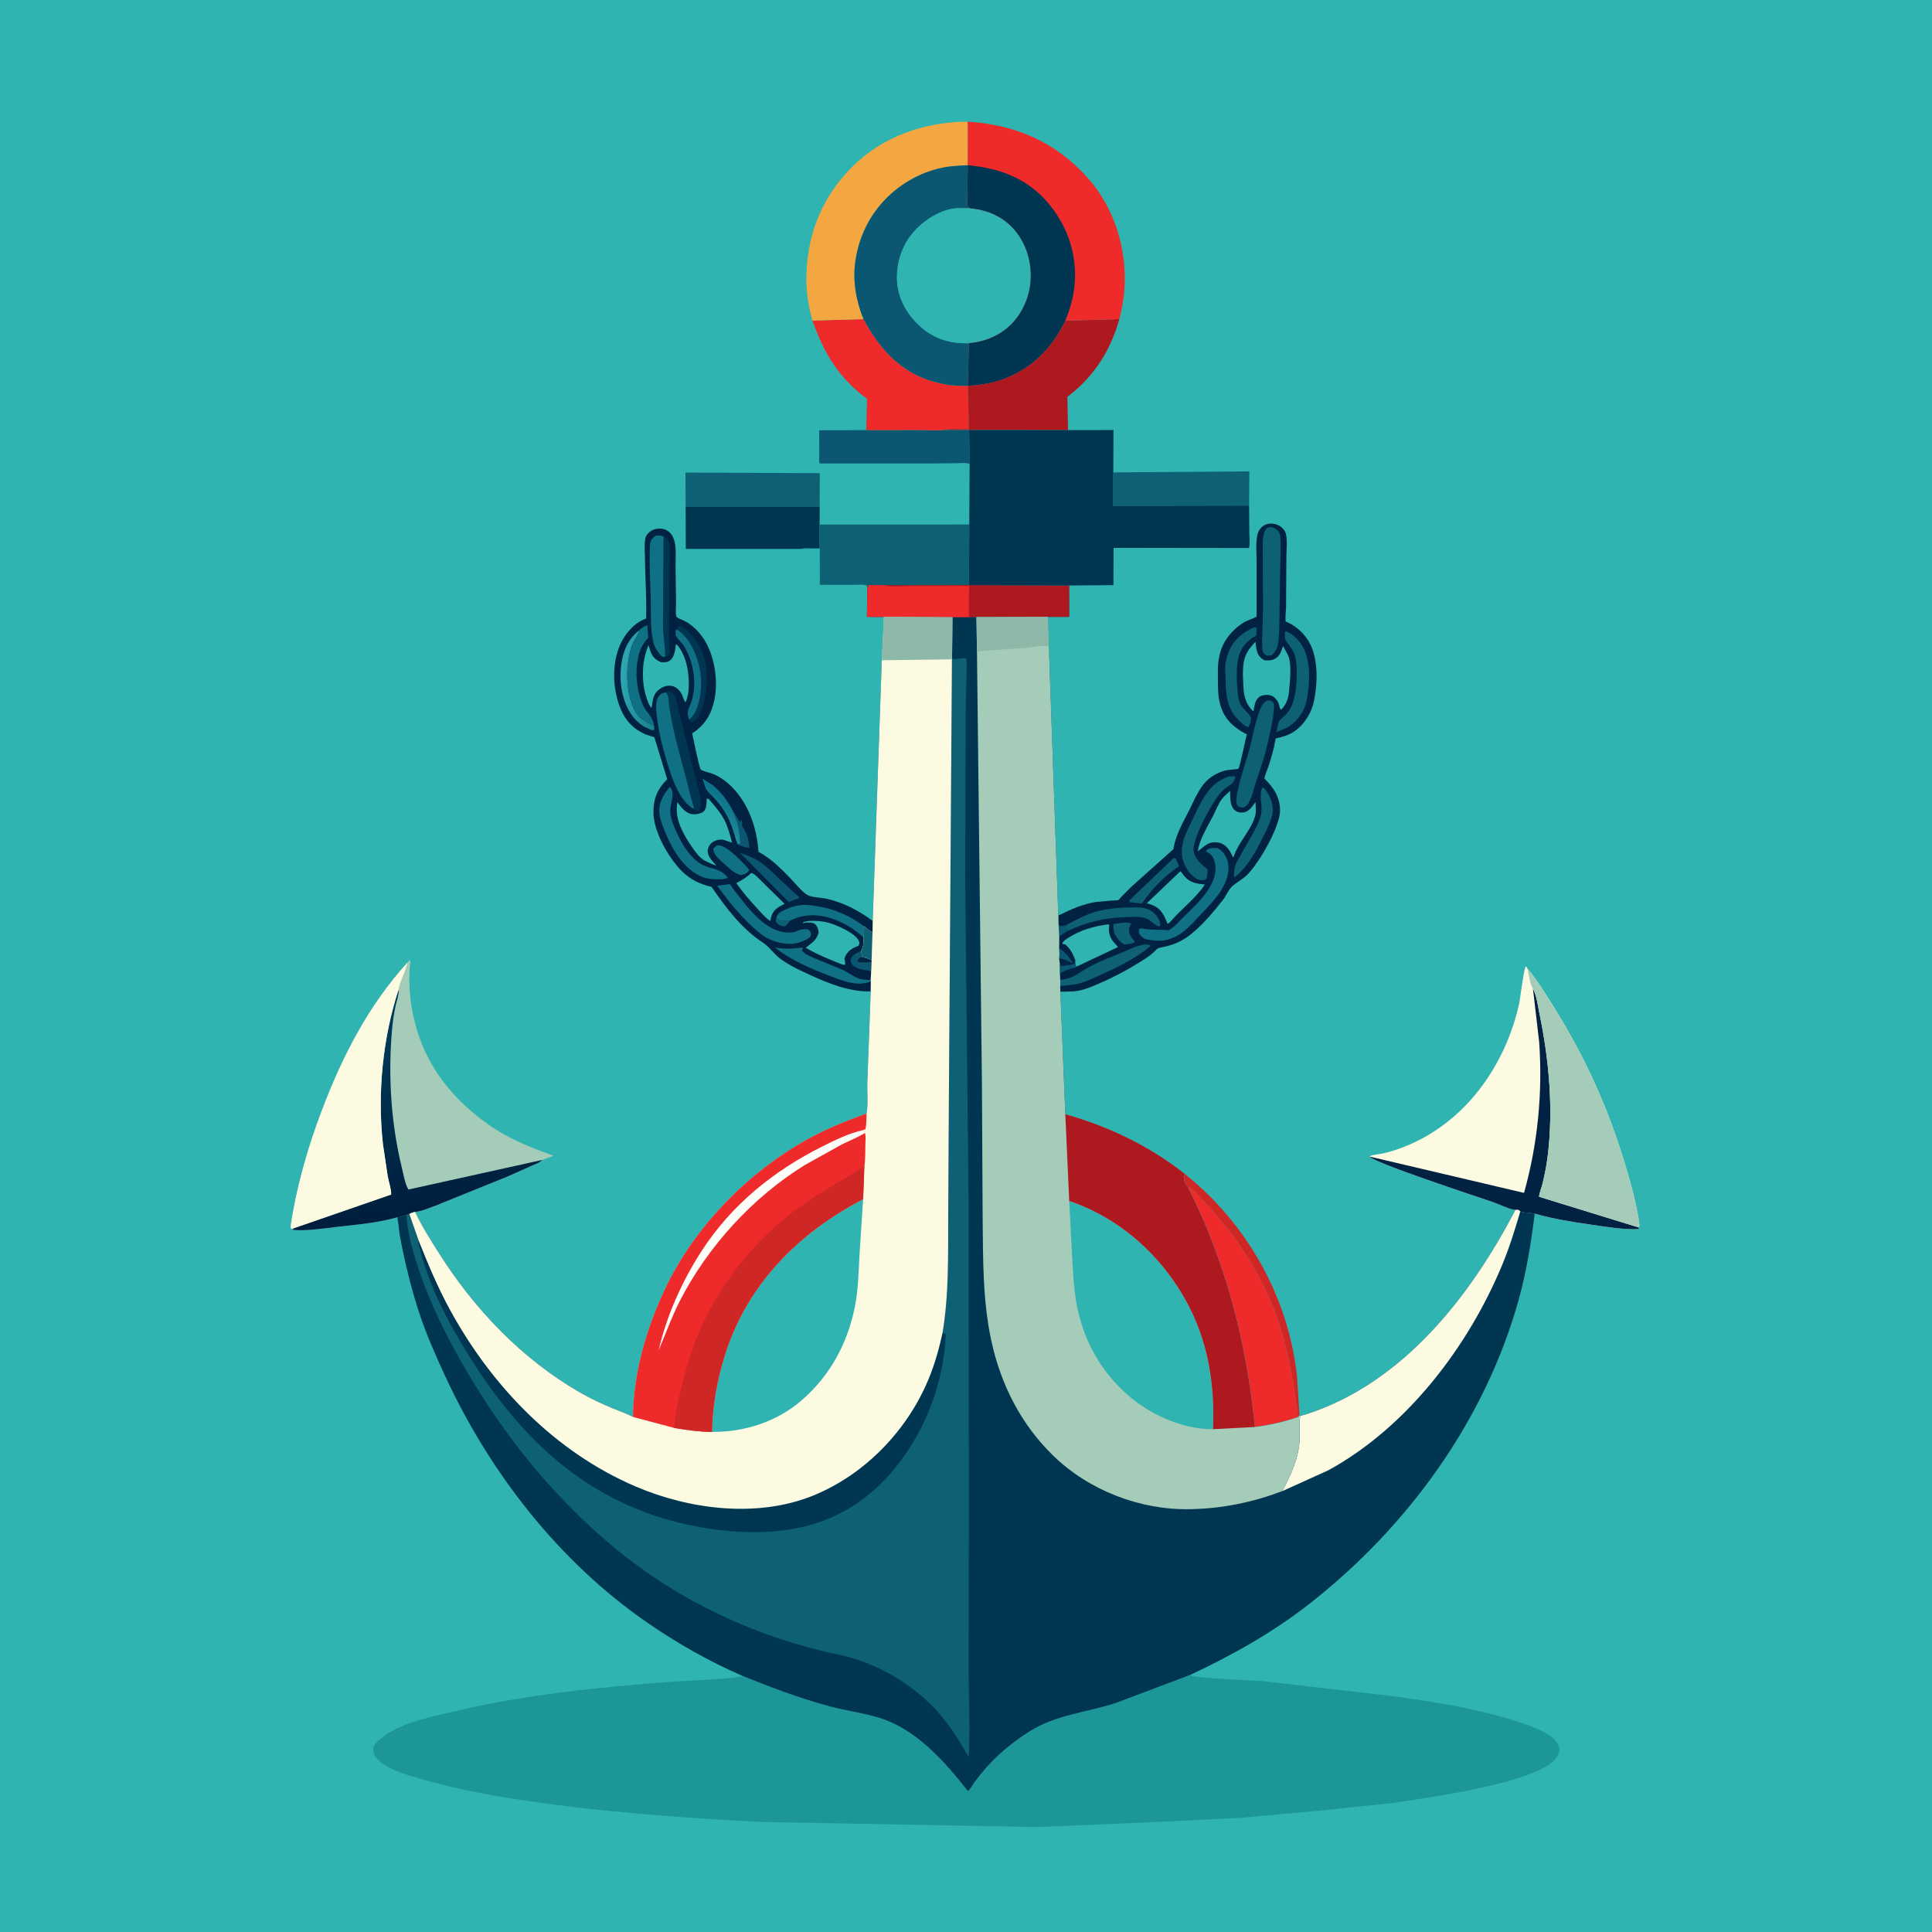 <svg version="1.1" xmlns="http://www.w3.org/2000/svg" style="display: block;" viewBox="0 0 2048 2048" width="1024" height="1024">
<defs>
	<linearGradient id="Gradient1" gradientUnits="userSpaceOnUse" x1="440.081" y1="1287.75" x2="413.556" y2="1089.93">
		<stop class="stop0" offset="0" stop-opacity="1" stop-color="rgb(0,30,61)"/>
		<stop class="stop1" offset="1" stop-opacity="1" stop-color="rgb(0,57,88)"/>
	</linearGradient>
	<linearGradient id="Gradient2" gradientUnits="userSpaceOnUse" x1="775.46" y1="852.375" x2="758.738" y2="874.07">
		<stop class="stop0" offset="0" stop-opacity="1" stop-color="rgb(13,117,139)"/>
		<stop class="stop1" offset="1" stop-opacity="1" stop-color="rgb(32,139,153)"/>
	</linearGradient>
	<linearGradient id="Gradient3" gradientUnits="userSpaceOnUse" x1="697.305" y1="727.978" x2="657.104" y2="722.221">
		<stop class="stop0" offset="0" stop-opacity="1" stop-color="rgb(26,131,143)"/>
		<stop class="stop1" offset="1" stop-opacity="1" stop-color="rgb(46,166,176)"/>
	</linearGradient>
</defs>
<path transform="translate(0,0)" fill="rgb(47,180,178)" d="M -0 -0 L 2048 0 L 2048 2048 L -0 2048 L -0 -0 z"/>
<path transform="translate(0,0)" fill="rgb(207,39,38)" d="M 1255.88 1244.36 C 1321.82 1297.08 1365.79 1374.77 1374.89 1459 L 1377.52 1500.4 L 1375.79 1502.18 C 1375.61 1499.23 1375.58 1496.18 1374.93 1493.29 C 1373.02 1484.8 1372.46 1476.2 1371.04 1467.65 C 1367.61 1447.02 1363.03 1425.95 1356.73 1406 C 1341.41 1357.54 1312.82 1312.33 1278.13 1275.61 C 1272.62 1269.77 1265.69 1261.01 1258.73 1257.36 L 1257.93 1256.8 C 1254.67 1252.76 1254.76 1249.05 1255.88 1244.36 z"/>
<path transform="translate(0,0)" fill="rgb(14,97,117)" d="M 726.794 537.052 L 726.617 500.932 L 868.992 501.572 L 868.936 537.039 L 726.794 537.052 z"/>
<path transform="translate(0,0)" fill="rgb(14,97,117)" d="M 1180.15 500.758 L 1324.33 499.674 L 1324.11 535.918 L 1180.02 536.172 L 1180.15 500.758 z"/>
<path transform="translate(0,0)" fill="rgb(11,87,114)" d="M 918.276 455.935 L 975.672 455.853 C 983.214 455.837 992.117 456.735 999.479 455.781 L 1027.3 455.844 L 1027.82 491.868 C 1024.42 490.217 1018.8 490.98 1014.98 491.01 L 983.522 491.324 L 869.075 491.32 C 867.889 489.632 868.47 485.222 868.462 482.97 L 868.362 456.122 L 918.276 455.935 z"/>
<path transform="translate(0,0)" fill="rgb(0,54,82)" d="M 726.794 537.052 L 868.936 537.039 L 868.805 556.061 L 868.849 580.79 C 862.714 580.989 855.412 580.491 849.475 581.823 L 726.958 581.857 L 726.794 537.052 z"/>
<path transform="translate(0,0)" fill="rgb(238,42,42)" d="M 1258.73 1257.36 C 1265.69 1261.01 1272.62 1269.77 1278.13 1275.61 C 1312.82 1312.33 1341.41 1357.54 1356.73 1406 C 1363.03 1425.95 1367.61 1447.02 1371.04 1467.65 C 1372.46 1476.2 1373.02 1484.8 1374.93 1493.29 C 1375.58 1496.18 1375.61 1499.23 1375.79 1502.18 C 1361.14 1507.21 1345.57 1510.61 1330.22 1512.65 C 1321.43 1423.34 1299.53 1337.61 1258.73 1257.36 z"/>
<path transform="translate(0,0)" fill="rgb(238,42,42)" d="M 861.243 339.852 L 915.374 338.285 C 931.907 368.905 953.604 393.933 988.184 404.143 L 997.953 406.606 C 1007.2 408.825 1016.52 409.081 1025.98 408.976 L 1027.04 455.07 C 1018.47 455.157 1007.76 454 999.479 455.781 C 992.117 456.735 983.214 455.837 975.672 455.853 L 918.276 455.935 L 919.066 422.779 C 888.945 400.452 873.596 374.581 861.243 339.852 z"/>
<path transform="translate(0,0)" fill="rgb(174,24,31)" d="M 1129.23 339.933 L 1186.48 338.236 C 1177.46 371.48 1159.21 399.857 1131.48 420.593 L 1132.15 455.909 L 1027.3 455.844 L 999.479 455.781 C 1007.76 454 1018.47 455.157 1027.04 455.07 L 1025.98 408.976 C 1038.11 408.136 1049.88 406.629 1061.41 402.592 C 1092.91 391.564 1114.91 369.724 1129.23 339.933 z"/>
<path transform="translate(0,0)" fill="rgb(244,166,65)" d="M 861.243 339.852 C 857.416 326.205 854.95 312.372 854.782 298.166 C 854.244 252.393 869.989 210.541 902.391 177.797 C 935.268 144.572 979.856 129.202 1025.86 128.954 L 1025.85 175.124 C 1016.95 175.636 1007.89 175.947 999.141 177.738 C 974.272 182.831 951.392 196.418 934.648 215.453 C 919.073 233.16 909.813 254.552 906.592 277.793 C 903.791 298.006 907.641 319.556 915.374 338.285 L 861.243 339.852 z"/>
<path transform="translate(0,0)" fill="rgb(11,87,114)" d="M 1025.85 175.124 L 1025.38 218.5 C 1026.51 219.537 1027.27 220.041 1028.66 220.829 C 1022.12 220.792 1014.81 220.255 1008.37 221.5 C 995.138 224.061 981.647 232.571 972.172 241.962 C 958.006 256.005 950.715 274.848 950.815 294.653 C 950.91 313.388 959.557 330.541 972.795 343.507 C 987.587 357.994 1004.86 364.114 1025.51 363.88 L 1027.02 363.849 L 1025.98 408.976 C 1016.52 409.081 1007.2 408.825 997.953 406.606 L 988.184 404.143 C 953.604 393.933 931.907 368.905 915.374 338.285 C 907.641 319.556 903.791 298.006 906.592 277.793 C 909.813 254.552 919.073 233.16 934.648 215.453 C 951.392 196.418 974.272 182.831 999.141 177.738 C 1007.89 175.947 1016.95 175.636 1025.85 175.124 z"/>
<path transform="translate(0,0)" fill="rgb(47,180,178)" d="M 1027.02 363.849 L 1025.51 363.88 C 1004.86 364.114 987.587 357.994 972.795 343.507 C 959.557 330.541 950.91 313.388 950.815 294.653 C 950.715 274.848 958.006 256.005 972.172 241.962 C 981.647 232.571 995.138 224.061 1008.37 221.5 C 1014.81 220.255 1022.12 220.792 1028.66 220.829 C 1047.36 222.472 1064.5 230.215 1076.48 244.959 C 1089.18 260.602 1094.47 281.396 1092.13 301.295 C 1089.96 319.797 1080.38 338.054 1065.44 349.5 C 1054.29 358.048 1040.92 362.622 1027.02 363.849 z"/>
<path transform="translate(0,0)" fill="rgb(14,97,117)" d="M 868.805 556.061 L 1027.47 555.981 L 1027.1 620.206 L 1133.33 620.642 L 1133.39 653.963 L 1110.79 653.95 L 1035.09 654.187 L 1027.03 654.37 L 1009.59 654.343 L 936.893 653.971 L 918.968 653.862 L 919.429 629.036 L 919.087 621 C 916.055 619.065 909.031 619.977 905.287 619.973 L 869.072 619.93 L 869.039 581.56 L 849.475 581.823 C 855.412 580.491 862.714 580.989 868.849 580.79 L 868.805 556.061 z"/>
<path transform="translate(0,0)" fill="rgb(174,24,31)" d="M 1027.1 620.206 L 1133.33 620.642 L 1133.39 653.963 L 1110.79 653.95 L 1035.09 654.187 L 1027.03 654.37 L 1009.59 654.343 L 936.893 653.971 L 918.968 653.862 L 919.429 629.036 C 919.539 626.136 918.96 622.256 921 620.21 L 938.23 620.297 L 1027.1 620.206 z"/>
<path transform="translate(0,0)" fill="rgb(238,42,42)" d="M 919.429 629.036 C 919.539 626.136 918.96 622.256 921 620.21 L 938.23 620.297 C 943.497 622.714 956.075 621.197 962.349 621.195 L 1027.24 621.035 L 1027.03 654.37 L 1009.59 654.343 L 936.893 653.971 L 918.968 653.862 L 919.429 629.036 z"/>
<path transform="translate(0,0)" fill="rgb(238,42,42)" d="M 1025.86 128.954 C 1076.99 132.272 1119.66 150.682 1153.86 189.559 C 1181.48 220.955 1194.82 264.697 1191.97 306.152 C 1191.22 316.998 1189.42 327.768 1186.48 338.236 L 1129.23 339.933 C 1114.91 369.724 1092.91 391.564 1061.41 402.592 C 1049.88 406.629 1038.11 408.136 1025.98 408.976 L 1027.02 363.849 C 1040.92 362.622 1054.29 358.048 1065.44 349.5 C 1080.38 338.054 1089.96 319.797 1092.13 301.295 C 1094.47 281.396 1089.18 260.602 1076.48 244.959 C 1064.5 230.215 1047.36 222.472 1028.66 220.829 C 1027.27 220.041 1026.51 219.537 1025.38 218.5 L 1025.85 175.124 L 1025.86 128.954 z"/>
<path transform="translate(0,0)" fill="rgb(0,54,82)" d="M 1025.85 175.124 C 1059.97 178.29 1089.29 189.03 1111.82 216.093 C 1131.93 240.241 1141.95 270.365 1139.15 301.762 C 1138 314.619 1134.29 328.079 1129.23 339.933 C 1114.91 369.724 1092.91 391.564 1061.41 402.592 C 1049.88 406.629 1038.11 408.136 1025.98 408.976 L 1027.02 363.849 C 1040.92 362.622 1054.29 358.048 1065.44 349.5 C 1080.38 338.054 1089.96 319.797 1092.13 301.295 C 1094.47 281.396 1089.18 260.602 1076.48 244.959 C 1064.5 230.215 1047.36 222.472 1028.66 220.829 C 1027.27 220.041 1026.51 219.537 1025.38 218.5 L 1025.85 175.124 z"/>
<path transform="translate(0,0)" fill="rgb(0,54,82)" d="M 1132.15 455.909 L 1180.34 455.876 L 1180.15 500.758 L 1180.02 536.172 L 1324.11 535.918 L 1324.35 565.832 C 1324.4 570.37 1325.25 576.699 1323.93 580.931 L 1180.45 580.751 L 1180.3 620.281 L 1133.33 620.642 L 1027.1 620.206 L 1027.47 555.981 L 1027.82 491.868 L 1027.3 455.844 L 1132.15 455.909 z"/>
<path transform="translate(0,0)" fill="rgb(253,250,226)" d="M 1451.85 1226.01 C 1452.11 1225.38 1451.92 1225.65 1453.02 1225.23 C 1457.12 1223.67 1462.05 1223.6 1466.36 1222.62 C 1474.19 1220.85 1481.95 1218.27 1489.41 1215.3 C 1553.28 1189.86 1596.06 1129.31 1610.43 1063.5 C 1611.71 1057.64 1615.29 1026.41 1617.5 1024.25 L 1619.45 1027.14 C 1629.81 1039.42 1638.65 1054.02 1647.15 1067.62 C 1680.02 1120.18 1704.24 1173.56 1722.21 1232.87 C 1728.64 1254.11 1735.08 1276.91 1737.95 1298.95 L 1737.01 1301.12 L 1737.44 1302.87 C 1720.63 1303.59 1703.1 1300.58 1686.5 1298.15 C 1666.52 1295.23 1646.29 1292.18 1626.89 1286.46 C 1625.28 1286.4 1623.77 1286.19 1622.19 1285.87 C 1620.88 1285.61 1619.8 1285.33 1618.45 1285.34 C 1615.65 1285.36 1614.19 1285.17 1611.61 1284.04 C 1609.39 1282.18 1609.34 1282.43 1606.4 1282.53 L 1604.89 1282.38 C 1597.62 1281.07 1589.26 1276.59 1582.09 1274.12 C 1567.85 1269.21 1456.07 1232.55 1451.85 1226.01 z"/>
<path transform="translate(0,0)" fill="rgb(1,34,66)" d="M 1624.97 1047.85 C 1629.02 1055.71 1630.23 1066.39 1632.01 1075.05 C 1642.13 1124.19 1646.76 1175.52 1640.63 1225.5 C 1639.42 1235.35 1637.46 1245.23 1635.13 1254.87 C 1634.04 1259.33 1631.83 1264.11 1631.47 1268.61 L 1737.01 1301.12 L 1737.44 1302.87 C 1720.63 1303.59 1703.1 1300.58 1686.5 1298.15 C 1666.52 1295.23 1646.29 1292.18 1626.89 1286.46 C 1625.28 1286.4 1623.77 1286.19 1622.19 1285.87 C 1620.88 1285.61 1619.8 1285.33 1618.45 1285.34 C 1615.65 1285.36 1614.19 1285.17 1611.61 1284.04 C 1609.39 1282.18 1609.34 1282.43 1606.4 1282.53 L 1604.89 1282.38 C 1597.62 1281.07 1589.26 1276.59 1582.09 1274.12 C 1567.85 1269.21 1456.07 1232.55 1451.85 1226.01 L 1615.53 1264.51 C 1630.06 1212.91 1635.43 1157.82 1631.56 1104.34 L 1624.97 1047.85 z"/>
<path transform="translate(0,0)" fill="rgb(165,204,185)" d="M 1619.45 1027.14 C 1629.81 1039.42 1638.65 1054.02 1647.15 1067.62 C 1680.02 1120.18 1704.24 1173.56 1722.21 1232.87 C 1728.64 1254.11 1735.08 1276.91 1737.95 1298.95 L 1737.01 1301.12 L 1631.47 1268.61 C 1631.83 1264.11 1634.04 1259.33 1635.13 1254.87 C 1637.46 1245.23 1639.42 1235.35 1640.63 1225.5 C 1646.76 1175.52 1642.13 1124.19 1632.01 1075.05 C 1630.23 1066.39 1629.02 1055.71 1624.97 1047.85 C 1622.01 1044.65 1620.18 1031.66 1619.45 1027.14 z"/>
<path transform="translate(0,0)" fill="rgb(165,204,185)" d="M 431.824 1020.5 L 434.297 1017.5 C 435.348 1019.54 435.125 1018.41 434.847 1020.68 C 432.951 1036.18 433.968 1054.67 436.739 1070 C 446.181 1122.2 473.951 1160.72 516.937 1191.48 C 538.947 1207.24 561.713 1216.03 586.798 1225.21 L 574.705 1229.59 C 572.235 1232.65 567.35 1234.04 563.801 1235.7 L 537.91 1247.22 L 461.83 1278 C 455.44 1280.24 447.795 1283.81 441.143 1284.51 L 440.005 1284.55 C 437.916 1285.21 435.825 1285.75 433.892 1286.79 L 430.863 1288.06 L 424.051 1289.93 C 422.171 1290.45 422.969 1290.32 421.111 1290.38 C 400.66 1296.28 378.951 1298.06 357.857 1300.48 C 342.715 1302.23 325.76 1304.93 310.56 1303.81 L 310.789 1302.58 L 310.841 1302.16 L 308.727 1302.5 L 307.955 1301 C 313.902 1259.61 326.052 1217.05 340.829 1178 C 362.597 1120.48 390.206 1066.36 431.824 1020.5 z"/>
<path transform="translate(0,0)" fill="url(#Gradient1)" d="M 422.565 1048.77 L 422.606 1049.63 C 422.786 1055.42 420.465 1061.18 419.251 1066.83 C 417.481 1075.06 416.289 1083.28 415.562 1091.68 C 411.329 1140.58 414.426 1190.54 426.065 1238.25 C 427.771 1245.24 429.291 1254.85 432.938 1260.96 L 574.705 1229.59 C 572.235 1232.65 567.35 1234.04 563.801 1235.7 L 537.91 1247.22 L 461.83 1278 C 455.44 1280.24 447.795 1283.81 441.143 1284.51 L 440.005 1284.55 C 437.916 1285.21 435.825 1285.75 433.892 1286.79 L 430.863 1288.06 L 424.051 1289.93 C 422.171 1290.45 422.969 1290.32 421.111 1290.38 C 400.66 1296.28 378.951 1298.06 357.857 1300.48 C 342.715 1302.23 325.76 1304.93 310.56 1303.81 L 310.789 1302.58 L 310.841 1302.16 L 414.653 1266.26 C 414.812 1260.33 412.09 1252.74 410.968 1246.7 L 405.977 1213.26 C 399.894 1159.16 405.641 1100.48 422.565 1048.77 z"/>
<path transform="translate(0,0)" fill="rgb(253,250,226)" d="M 431.824 1020.5 C 430.379 1027.95 426.138 1036.33 423.655 1043.73 C 423.098 1045.39 422.844 1047.05 422.565 1048.77 C 405.641 1100.48 399.894 1159.16 405.977 1213.26 L 410.968 1246.7 C 412.09 1252.74 414.812 1260.33 414.653 1266.26 L 310.841 1302.16 L 308.727 1302.5 L 307.955 1301 C 313.902 1259.61 326.052 1217.05 340.829 1178 C 362.597 1120.48 390.206 1066.36 431.824 1020.5 z"/>
<path transform="translate(0,0)" fill="rgb(1,34,66)" d="M 922.987 1050.96 C 900.446 1051.35 879.377 1042.99 859.202 1033.74 C 848.477 1028.83 837.266 1023.59 827.633 1016.72 C 820.54 1011.65 815.801 1003.83 808.86 999.302 C 786.052 984.419 769.481 962.159 754.198 940.047 C 742.241 937.498 731.794 932.316 723.064 923.726 C 708.829 909.72 692.839 881.772 692.68 861.38 C 692.564 846.494 696.823 836.538 707.272 826.001 L 693.635 781.512 L 684.492 778.55 C 672.061 773.359 662.991 764.03 657.899 751.518 C 649.422 730.687 648.268 704.3 657.327 683.5 C 662.3 672.082 672.045 660.537 683.879 656.058 L 684.952 655.67 C 685.597 634.786 683.906 613.353 683.688 592.394 C 683.616 585.484 682.77 577.491 684.094 570.726 C 684.727 567.488 687.42 564.397 690.186 562.722 C 694.233 560.27 699.472 559.743 704 560.988 C 708.498 562.226 711.912 565.964 713.735 570.148 C 717.494 578.772 716.003 590.874 716.124 600.207 L 716.651 638.996 C 716.696 643.14 715.932 649.312 716.872 653.258 C 717.328 655.172 723.581 657.115 725.5 658.115 C 734.654 662.885 742.091 670.68 747.352 679.485 C 758.255 697.733 761.869 724.884 756.499 745.387 L 756.052 747 C 752.634 759.606 745.685 769.45 734.753 776.796 L 733.728 777.472 C 734.79 781.988 741.162 813.89 742.8 815.687 C 744.474 817.525 753.839 819.433 756.616 820.67 C 761.928 823.035 767.013 826.281 771.413 830.069 C 792.353 848.099 802.226 876.157 804.064 902.954 C 817.66 910.304 827.745 920.67 838.413 931.612 C 842.906 936.222 851.091 946.65 856.827 949.188 C 861.944 951.453 870.794 951.472 876.534 952.784 C 894.246 956.832 910.682 965.414 925.114 976.236 L 924.908 988.084 C 921.844 987.512 918.466 983.86 916.011 981.862 L 915.64 994.152 C 915.494 999.484 915.301 1003.08 912.974 1008.01 C 913.349 1011.11 913.271 1012.22 915.163 1014.78 C 918.353 1015.45 920.974 1016.47 923.932 1017.82 L 923.922 1019.28 L 923.49 1029.8 L 923.454 1029.8 L 922.957 1039.1 L 923.182 1040.53 L 922.987 1050.96 z"/>
<path transform="translate(0,0)" fill="rgb(14,97,117)" d="M 837.726 975.778 C 835.406 978.234 834.325 981.149 831 982.064 C 827.579 981.255 824.86 980.656 822.941 977.37 C 821.873 975.54 822.496 974.936 822.93 972.998 C 826.965 976.942 832.209 975.657 837.726 975.778 z"/>
<path transform="translate(0,0)" fill="rgb(11,87,114)" d="M 777.514 860.678 C 780.216 863.522 782.231 869.817 785 871.5 L 785.25 868.175 C 786.956 870.841 787.051 872.426 786.5 875.516 C 791.961 883.756 793.679 888.692 794.316 898.574 C 791.824 898.933 785.186 896.851 782.898 895.617 L 782.019 894.96 L 784.676 894.452 C 784.251 885.97 783.455 876.316 780.145 868.437 C 779.07 865.88 778.275 863.343 777.514 860.678 z"/>
<path transform="translate(0,0)" fill="rgb(11,87,114)" d="M 912.974 1008.01 C 913.349 1011.11 913.271 1012.22 915.163 1014.78 C 918.353 1015.45 920.974 1016.47 923.932 1017.82 L 923.922 1019.28 L 923.49 1029.8 L 923.454 1029.8 C 921.726 1029.09 920.09 1028.62 918.217 1028.46 C 913.354 1028.02 910.357 1027.37 906.139 1024.75 C 902.713 1022.62 902.426 1021.23 901.622 1017.5 C 903.665 1011.76 907.652 1010.6 912.974 1008.01 z"/>
<path transform="translate(0,0)" fill="rgb(1,34,66)" d="M 915.163 1014.78 C 918.353 1015.45 920.974 1016.47 923.932 1017.82 L 923.922 1019.28 L 921.448 1019.81 C 918.201 1020.27 911.192 1020.81 908.586 1019 L 911.072 1015.21 L 915.163 1014.78 z"/>
<path transform="translate(0,0)" fill="rgb(16,112,132)" d="M 759.382 896.5 C 760.363 896.24 760.927 896.026 762.014 896.077 C 771.151 896.507 788.339 915.212 794.189 922 C 793.054 924.555 792.202 924.88 789.865 926.5 L 785 927.653 C 777.87 925.486 772.701 920.358 767.388 915.385 C 762.326 910.646 756.385 906.671 756.142 899.5 L 759.382 896.5 z"/>
<path transform="translate(0,0)" fill="url(#Gradient2)" d="M 782.019 894.96 C 779.666 890.007 778.665 884.682 776.947 879.5 C 774.787 872.988 771.727 866.364 768.223 860.463 C 764.93 854.914 760.535 849.633 756.103 844.963 C 753.134 841.834 748.974 838.452 747.546 834.288 L 744.687 825.288 L 754.101 831.336 C 764.439 839.037 771.684 849.344 777.514 860.678 C 778.275 863.343 779.07 865.88 780.145 868.437 C 783.455 876.316 784.251 885.97 784.676 894.452 L 782.019 894.96 z"/>
<path transform="translate(0,0)" fill="rgb(11,87,114)" d="M 784.083 903.779 C 789.716 905.93 795.739 907.879 801 910.852 C 810.355 916.138 819.126 924.913 826.844 932.316 L 847.5 951.46 L 845.5 952.911 C 842.223 953.71 839.322 954.832 836.226 956.164 L 784.083 903.779 z"/>
<path transform="translate(0,0)" fill="url(#Gradient3)" d="M 693.421 769.543 L 693.608 773.662 L 691.5 774.078 C 683.375 771.383 676.508 766.911 671.236 760.106 C 659.147 744.503 656.122 723.082 658.659 703.857 C 660.49 689.985 666.197 676.795 677.519 668.179 L 677.079 669.839 C 675.575 675.055 671.324 679.592 669.523 685.155 C 662.942 705.473 662.921 734.124 672.972 753.5 C 677.246 761.739 685.575 765.59 693.421 769.543 z"/>
<path transform="translate(0,0)" fill="rgb(0,54,82)" d="M 703.388 568.641 C 706.574 570.797 708.588 571.698 709.379 575.827 C 710.729 582.874 709.81 591.67 709.821 598.879 L 709.146 662.628 L 709.278 680 C 709.453 684.71 710.328 688.824 709.126 693.5 C 707.762 694.574 706.737 695.399 705.135 696.099 C 705.337 685.69 702.924 675.084 702.764 664.491 L 703.388 568.641 z"/>
<path transform="translate(0,0)" fill="rgb(16,112,132)" d="M 923.182 1040.53 C 920.044 1041.72 916.655 1042.2 913.328 1042.57 C 903.556 1043.68 890.028 1038.52 881 1035.05 C 859.871 1026.93 839.357 1018.41 821.384 1004.37 C 832.029 1006.19 840.237 1005.8 850.967 1004.35 C 850.713 1005.77 850.871 1005.23 850.393 1006.57 L 850.051 1007.5 C 852.871 1011.23 857.937 1013.34 862.117 1015.26 L 893.45 1028.15 C 899.228 1030.87 904.804 1035.27 910.676 1037.42 C 914.287 1038.74 919.071 1038.45 922.957 1039.1 L 923.182 1040.53 z"/>
<path transform="translate(0,0)" fill="rgb(16,112,132)" d="M 822.93 972.998 C 824.615 968.03 826.669 967.03 831.289 964.802 C 836.059 962.5 840.753 960.717 846 959.885 L 847.68 959.609 C 854.159 958.61 859.947 959.635 866.346 960.637 C 884.998 963.557 900.837 970.781 916.011 981.862 L 915.64 994.152 C 907.101 985.507 894.771 978.244 883.329 974.224 C 867.602 968.699 852.837 968.503 837.726 975.778 C 832.209 975.657 826.965 976.942 822.93 972.998 z"/>
<path transform="translate(0,0)" fill="rgb(16,112,132)" d="M 677.519 668.179 C 680.039 665.713 683.037 664.17 686.081 662.43 L 687.182 676.103 L 686.275 677.11 C 679.854 684.351 677.353 691.043 675.817 700.5 L 675.557 702.031 C 674.123 711.275 674.616 721.776 676.5 730.926 C 677.53 735.931 678.746 740.466 680.659 745.227 L 681.197 746.606 C 684.244 754.142 691.375 759.223 692.943 767.209 L 693.249 768.639 L 693.421 769.543 C 685.575 765.59 677.246 761.739 672.972 753.5 C 662.921 734.124 662.942 705.473 669.523 685.155 C 671.324 679.592 675.575 675.055 677.079 669.839 L 677.519 668.179 z"/>
<path transform="translate(0,0)" fill="rgb(47,180,178)" d="M 796.102 925.5 C 799.604 925.602 803.902 930.856 806.5 933.364 L 831.714 958.055 L 826 961.112 C 820.124 964.833 818.226 968.308 816.795 974.923 L 816.5 976.355 C 811.574 973.111 807.027 967.646 803.012 963.334 C 794.887 954.607 787.401 945.916 780.515 936.165 C 785.745 933.211 791.019 930.485 795.354 926.26 L 796.102 925.5 z"/>
<path transform="translate(0,0)" fill="rgb(0,54,82)" d="M 705.837 733.878 C 708.464 732.919 708.909 732.372 711.5 733.684 C 714.525 735.215 715.901 738.081 716.65 741.219 L 717.253 744 L 737.731 827.133 C 739.373 833.961 742.524 841.5 742.897 848.5 C 743.097 852.265 742.743 855.801 741.191 859.235 C 739.054 859.879 738.203 860.039 736.232 858.513 L 735.421 857.527 C 735.396 852.854 733.058 848.199 731.993 843.665 C 725.694 816.843 717.263 790.715 711.914 763.629 L 709.251 747.996 C 708.635 743.145 709.267 737.42 705.837 733.878 z"/>
<path transform="translate(0,0)" fill="rgb(16,112,132)" d="M 771.088 937.5 C 771.889 937.373 772.715 936.887 773.492 937.119 C 774.278 937.354 778.141 943.572 778.889 944.564 L 792.879 962.1 C 801.482 971.845 811.334 981.909 823.838 986.32 C 829.596 988.351 838.616 989.809 844.289 987.175 C 847.649 985.614 850.579 984.871 854.312 984.948 C 857.17 985.008 857.209 985.784 859.209 987.871 C 859.848 990.352 859.856 990.586 859.01 993 C 856.395 995.608 853.425 996.607 850.039 997.955 C 846.897 999.409 844.008 1000.03 840.551 1000.35 C 829.021 1001.45 815.322 997.132 806.295 989.853 L 805.02 988.801 C 787.251 974.373 774.156 957.576 760.47 939.448 C 761.619 938.646 761.166 938.763 762.457 938.562 L 771.088 937.5 z"/>
<path transform="translate(0,0)" fill="rgb(16,112,132)" d="M 709.67 834.5 L 711.008 835.052 C 715.492 842.18 710.99 850.17 710.55 857.929 C 710.257 863.107 711.432 868.068 713.254 872.867 C 719.291 888.764 729.968 909.923 746.153 917.524 C 751.273 919.928 757.186 920.431 762.248 922.941 C 765.128 924.37 770.541 927.74 771.5 930.711 L 766.25 932.047 C 757.321 932.249 750.211 932.313 741.91 928.453 C 721.582 919.001 708.789 893.256 701.674 873.167 C 699.379 866.689 698.085 860.944 699.404 854.061 L 699.639 852.933 C 700.957 846.186 705.488 839.806 709.67 834.5 z"/>
<path transform="translate(0,0)" fill="rgb(0,54,82)" d="M 716.198 668.003 C 717.231 666.026 718.266 665.076 720 663.69 C 729.15 666.304 737.068 676.989 741.44 684.936 C 751.926 703.995 750.629 730.934 744.262 751.224 C 742.789 755.917 740.002 761.921 735.456 764.35 L 732.5 765.535 L 730.524 764.51 L 730.13 762.097 C 729.263 757.204 728.171 754.941 730.371 750.349 C 739.939 730.368 736.506 705.356 726.158 686.471 C 723.701 681.985 718.706 678.268 716.636 674.129 C 716.113 673.083 716.294 669.353 716.198 668.003 z"/>
<path transform="translate(0,0)" fill="rgb(16,112,132)" d="M 716.198 668.003 C 718.821 667.651 718.405 667.863 720.428 669.38 C 732.936 678.761 740.569 698.875 742.534 714.062 C 743.679 722.909 743.272 732.484 741.377 741.186 L 741.018 742.95 C 739.661 749.401 736.372 757.91 731.164 762.297 L 730.13 762.097 C 729.263 757.204 728.171 754.941 730.371 750.349 C 739.939 730.368 736.506 705.356 726.158 686.471 C 723.701 681.985 718.706 678.268 716.636 674.129 C 716.113 673.083 716.294 669.353 716.198 668.003 z"/>
<path transform="translate(0,0)" fill="rgb(47,180,178)" d="M 856.91 976.256 C 864.366 975.884 870.84 976.193 878.133 978.121 C 886.248 980.266 907.148 989.236 910.41 997.5 C 911.368 999.928 911.147 1000.38 910.036 1002.5 L 907.227 1003.7 C 900.911 1006.6 897.613 1009.4 895.135 1016 C 895.645 1018.4 896.017 1020.28 895.853 1022.75 L 893.021 1022.5 C 879.853 1017.3 866.304 1011.98 854.17 1004.66 L 857.5 1002.03 C 862.921 997.811 865.799 995.192 867.824 988.5 C 867.449 985.02 866.401 981.412 863.474 979.219 C 861.474 977.72 855.257 977.556 852.806 978.192 L 851.5 978.578 L 851.288 977.5 L 856.91 976.256 z"/>
<path transform="translate(0,0)" fill="rgb(16,112,132)" d="M 705.135 696.099 C 703.849 696.517 702.807 696.132 701.5 695.907 C 697.775 691.579 694.658 687.968 693.061 682.389 C 688.903 667.87 690.265 649.603 689.853 634.522 C 689.337 615.604 687.948 595.854 689.046 577 C 689.294 572.749 691.483 570.859 694.5 568.089 C 698.547 567.303 699.466 567.367 703.388 568.641 L 702.764 664.491 C 702.924 675.084 705.337 685.69 705.135 696.099 z"/>
<path transform="translate(0,0)" fill="rgb(16,112,132)" d="M 705.837 733.878 C 709.267 737.42 708.635 743.145 709.251 747.996 L 711.914 763.629 C 717.263 790.715 725.694 816.843 731.993 843.665 C 733.058 848.199 735.396 852.854 735.421 857.527 L 734.477 857.052 C 716.904 846.661 708.378 812.602 703.151 794.17 C 699.467 781.174 696.934 767.514 695.787 754.061 C 695.365 749.113 695.049 742.792 698.066 738.5 C 700.306 735.314 702.205 734.693 705.837 733.878 z"/>
<path transform="translate(0,0)" fill="rgb(47,180,178)" d="M 716.308 683.5 L 717.452 683.324 C 721.701 687.598 724.761 694.476 726.641 700.218 C 730.418 711.754 732.213 733.333 726.681 744.5 C 725.806 743.291 725.161 742.192 724.65 740.785 L 722.998 736.5 C 720.98 732.333 717.369 728.326 712.7 727.225 C 708.135 726.149 703.818 727.429 700 729.952 C 694.753 733.418 693.032 737.279 691.777 743.255 L 690.725 750.5 C 688.641 748.352 687.722 746.226 686.638 743.437 C 679.615 725.372 679.657 701.635 687.495 683.943 L 689.709 690.987 C 691.909 696.686 695.069 699.387 700.5 701.929 C 704.294 702.143 707.687 702.393 710.705 699.701 C 715.111 695.769 715.787 688.977 716.308 683.5 z"/>
<path transform="translate(0,0)" fill="rgb(47,180,178)" d="M 749.189 846.5 L 751.176 846.894 C 757.243 853.878 763.612 861.001 767.897 869.269 C 771.805 876.812 773.838 885.087 776.082 893.232 L 766.584 890.18 C 762.565 889.418 757.669 890.845 754.5 893.387 C 752.249 895.192 750.442 898.626 750.216 901.5 C 749.716 907.847 755.635 913.286 759.461 917.627 C 755.025 916.234 751.114 914.401 746.976 912.318 C 741.084 908.666 736.878 902.831 733.045 897.18 C 723.712 883.418 714.721 867.32 718.052 850.35 C 721.764 855.396 726.767 862.057 733.41 863.01 C 736.992 863.524 743.67 862.674 746.26 859.862 C 748.919 856.974 748.911 851.639 749.117 847.958 L 749.189 846.5 z"/>
<path transform="translate(0,0)" fill="rgb(1,34,66)" d="M 1121.83 970.529 C 1134.62 964.275 1148.25 957.941 1162.5 956.054 L 1179.22 954.59 C 1180.69 954.465 1184.16 954.566 1185.4 954.076 C 1186.14 953.783 1187.76 951.628 1188.43 950.93 L 1199.18 940.088 L 1243.82 900.204 L 1244.05 898.8 C 1246.56 884.343 1254.17 871.69 1260.67 858.748 C 1266.63 846.894 1272.18 832.051 1283.38 824.095 C 1289.1 820.032 1295.33 817.165 1302.3 816.171 C 1303.49 816.001 1312.29 815.316 1312.66 814.967 C 1314.38 813.317 1320.22 783.303 1321.73 778.552 C 1308.55 771.676 1298.46 763.172 1293.91 748.375 C 1290.96 738.788 1291.14 730.193 1291.04 720.279 C 1290.96 711.878 1290.7 703.755 1292.56 695.5 L 1292.93 693.801 C 1296.11 679.74 1306.01 667.594 1318.09 660.056 C 1322.53 657.289 1327.61 656.242 1332.04 653.666 L 1332.03 595.985 C 1332.05 587.083 1331.06 576.655 1332.68 567.954 C 1333.34 564.421 1334.56 561.694 1337.13 559.136 C 1340.46 555.826 1344.4 554.726 1349.02 555.081 C 1353.88 555.455 1358.6 558.22 1361.43 562.177 C 1365.5 567.854 1363.64 581.925 1363.63 588.759 L 1363.28 643.736 C 1363.25 646.031 1362.11 657.283 1362.95 658.79 C 1363.15 659.143 1363.69 659.116 1364.06 659.284 C 1376.41 664.905 1386.09 674.694 1390.95 687.5 C 1397 703.472 1396.51 723.912 1393.36 740.5 L 1393.03 742.338 C 1390.52 755.584 1382.47 768.534 1371.11 775.92 C 1365.5 779.571 1358.65 781.394 1352.18 782.862 L 1352 784.088 C 1350.56 793.444 1347.66 802.89 1344.76 811.898 C 1343.34 816.292 1341.1 820.72 1340.29 825.246 C 1349.93 834.786 1356.54 844.346 1356.91 858.5 C 1357.37 875.969 1334.32 915.324 1322 927.417 C 1317.15 932.173 1311.1 935.085 1306.22 939.5 C 1302.3 943.048 1299.89 949.363 1296.61 953.611 C 1286.51 966.678 1274.39 980.947 1261.45 991.103 C 1253.36 997.447 1244.56 1001.35 1234.56 1003.56 C 1232.35 1004.05 1227.57 1004.56 1226.15 1006.2 C 1220.78 1012.36 1212.65 1017.12 1205.75 1021.42 C 1192.83 1029.46 1179.26 1036.45 1165.29 1042.48 C 1156.18 1046.42 1147.04 1050.4 1137 1050.98 L 1124.01 1051.3 L 1123.9 1045.18 L 1123.9 1038.65 L 1123.46 1031.74 L 1123.29 1020.72 L 1122.6 1016.02 C 1123.39 1012.84 1122.74 1008.39 1122.68 1005.05 L 1122.8 992.646 L 1122.11 979.745 L 1121.83 970.529 z"/>
<path transform="translate(0,0)" fill="rgb(11,87,114)" d="M 1122.11 979.745 L 1124 981.721 C 1126.16 981.529 1128.04 981.234 1130.12 980.615 C 1130.51 982.855 1130.74 984.765 1131.75 986.827 C 1128.61 988.631 1125.69 990.445 1122.8 992.646 L 1122.11 979.745 z"/>
<path transform="translate(0,0)" fill="rgb(11,87,114)" d="M 1122.68 1005.05 C 1129.69 1010.13 1133.19 1014.04 1137.61 1021.51 C 1132.62 1018.85 1128.39 1016.35 1122.6 1016.02 C 1123.39 1012.84 1122.74 1008.39 1122.68 1005.05 z"/>
<path transform="translate(0,0)" fill="rgb(11,87,114)" d="M 1139.75 1017.36 C 1139.97 1019.76 1139.81 1022.67 1141.04 1024.74 C 1139.46 1026.09 1138.45 1026.2 1136.48 1026.52 C 1131.8 1027.28 1127.67 1029.65 1123.46 1031.74 L 1123.29 1020.72 L 1124.31 1023.5 C 1126.51 1024.21 1125.49 1024.16 1127.81 1023.75 C 1131.56 1023.1 1135.18 1023.05 1138.78 1021.72 L 1139.75 1017.36 z"/>
<path transform="translate(0,0)" fill="rgb(14,97,117)" d="M 1188.33 978.342 C 1191.88 978.198 1196.04 977.382 1199.23 979 L 1196.7 983.985 C 1196.61 989.987 1198.1 992.315 1201.82 996.828 L 1202.81 998 L 1202.22 999.289 L 1198.5 1000.34 C 1196.75 1000.85 1194.31 1001.23 1192.5 1001.05 C 1189.5 1000.77 1185.84 996.481 1184.13 994.203 C 1180.96 989.977 1179.52 984.659 1180.39 979.435 L 1188.33 978.342 z"/>
<path transform="translate(0,0)" fill="rgb(14,97,117)" d="M 1244.17 909.5 C 1244.95 909.67 1245.74 909.98 1246.5 910.23 L 1249.86 918.311 C 1235.12 927.745 1220.68 942.575 1210.95 957.122 L 1210.5 957.813 L 1202.96 956.944 L 1197.5 956.289 L 1197.15 954.5 L 1244.17 909.5 z"/>
<path transform="translate(0,0)" fill="rgb(14,97,117)" d="M 1130.12 980.615 C 1138.98 976.084 1147.55 971.19 1157 967.905 C 1169.76 963.47 1184.62 962.035 1198.05 961.974 C 1203.35 961.949 1209.73 961.458 1214.75 963.099 C 1220.52 964.981 1225.51 968.775 1228.25 974.281 C 1229.21 976.226 1229.65 978.389 1230.08 980.5 L 1229 982.023 C 1223.62 981.463 1219.85 974.615 1213.33 973.04 C 1206.67 971.431 1199.29 971.917 1192.51 972.191 C 1169.93 973.101 1152.19 977.442 1131.75 986.827 C 1130.74 984.765 1130.51 982.855 1130.12 980.615 z"/>
<path transform="translate(0,0)" fill="rgb(14,97,117)" d="M 1123.9 1038.65 L 1125.32 1038.52 C 1138.09 1037.24 1145.68 1029.59 1156.58 1023.95 C 1167.38 1018.37 1178.75 1014.14 1189.94 1009.46 C 1196.75 1006.61 1206.21 1001.88 1213.44 1001.16 C 1215.31 1000.98 1217.19 1001.5 1219 1001.91 L 1219.5 1002.79 C 1204.14 1016.09 1184.31 1025.48 1165.88 1033.75 C 1158.42 1037.09 1150.52 1041.09 1142.5 1042.85 C 1136.48 1044.18 1130.03 1044.44 1123.9 1045.18 L 1123.9 1038.65 z"/>
<path transform="translate(0,0)" fill="rgb(14,97,117)" d="M 1338.15 834.5 C 1340.75 835.363 1342.98 839.357 1344.35 841.704 C 1348.24 848.337 1350.66 857.29 1348.43 864.926 L 1348.09 866 C 1345.55 874.269 1341.67 881.733 1337.79 889.418 C 1330.53 903.815 1324.31 915.176 1312.84 926.639 L 1308.79 929.648 L 1307.95 928.5 C 1308.3 924.942 1308.45 920.923 1309.5 917.502 C 1310.74 913.491 1313.56 909.6 1315.52 905.854 C 1322.16 893.137 1331.92 879.354 1336.17 865.75 C 1339.54 854.95 1333.71 844.192 1338.15 834.5 z"/>
<path transform="translate(0,0)" fill="rgb(14,97,117)" d="M 1328.04 665.5 L 1331.5 664.877 C 1332.21 667.884 1331.93 670.474 1331.65 673.5 C 1325.37 677.204 1320.57 681.141 1316.67 687.448 C 1309.75 698.652 1310.72 717.034 1311.66 729.793 C 1312.08 735.603 1312.49 741.79 1315.19 747.058 C 1317.19 750.971 1325.56 757.671 1325.99 761.049 C 1326.38 764.095 1324.98 768.664 1323 770.97 L 1320.03 769.5 C 1315.06 765.844 1310.22 761.27 1306.94 756.028 C 1299.2 743.649 1299.54 730.61 1299.09 716.598 C 1298.92 711.358 1298.3 705.403 1299.61 700.279 L 1299.97 699 L 1301.46 693.74 C 1305.99 679.974 1315.42 671.663 1328.04 665.5 z"/>
<path transform="translate(0,0)" fill="rgb(14,97,117)" d="M 1362.24 669.5 L 1363.48 669.232 C 1369.92 672.132 1375.3 677.035 1379.3 682.833 C 1390.19 698.599 1388.71 724.869 1384.93 743 C 1382.43 754.979 1375.29 764.379 1365.13 770.956 L 1353.04 776.077 C 1353.72 772.924 1354.69 766.653 1356.29 764.039 C 1357.36 762.279 1360.6 759.926 1362.16 758.358 C 1366.62 753.863 1369.15 749.515 1370.93 743.467 L 1371.34 742.068 C 1374.98 729.81 1376.55 703.814 1371.61 691.84 C 1369.53 686.808 1363.17 681.025 1362.08 676.5 C 1361.65 674.724 1362.19 671.429 1362.24 669.5 z"/>
<path transform="translate(0,0)" fill="rgb(47,180,178)" d="M 1139.75 1017.36 C 1137.14 1011.13 1134.6 1005.24 1129 1001.1 L 1126.12 1000.5 C 1126.79 997.624 1129.65 995.87 1132.08 994.33 C 1145.66 985.744 1158.76 982.064 1174.5 979.839 L 1175.97 980.5 L 1175.77 981.619 C 1174.82 987.383 1176.2 992.662 1179.54 997.5 L 1183.5 1002.04 L 1185.15 1003.89 L 1141.04 1024.74 C 1139.81 1022.67 1139.97 1019.76 1139.75 1017.36 z"/>
<path transform="translate(0,0)" fill="rgb(47,180,178)" d="M 1251.36 923.463 L 1253.5 926.183 L 1255.28 928.487 C 1261.36 935.889 1268.35 936.72 1277.2 937.593 C 1267.76 952.18 1252.49 963.176 1241.2 976.5 C 1239.85 977.974 1239.41 978.425 1237.5 979.234 C 1236.66 976.688 1235.72 974.213 1234.45 971.843 C 1229.49 962.595 1225.2 960.218 1215.67 957.485 L 1251.36 923.463 z"/>
<path transform="translate(0,0)" fill="rgb(14,97,117)" d="M 1302.55 823.093 L 1308.5 822.796 L 1309.67 824 C 1307.23 829.75 1306.93 830.35 1301.66 833.641 C 1298.23 835.785 1295.49 838.367 1292.91 841.5 C 1284.43 851.756 1263.57 889.351 1265.29 902 C 1266.42 910.406 1273.78 916.471 1279.97 921.5 C 1280.1 925.071 1279.7 928.012 1278.96 931.5 L 1276.5 932.967 C 1274.62 933.076 1272.69 933.288 1270.88 932.608 C 1262.7 929.529 1256.78 920.545 1254.24 912.5 C 1249.42 897.265 1257.17 882.924 1263.71 869.538 C 1273.23 850.081 1280.5 830.625 1302.55 823.093 z"/>
<path transform="translate(0,0)" fill="rgb(16,112,132)" d="M 1281.84 899.5 C 1284.85 898.663 1287.43 898.844 1290.5 899.028 C 1295.38 901.584 1298.27 904.916 1300.36 910.05 C 1304.02 919.032 1301.97 928.877 1298.02 937.334 C 1292.4 949.355 1283 958.568 1274.03 968.123 C 1264.42 978.367 1255.11 990.007 1241.49 994.867 L 1240.18 995.322 C 1231.84 998.334 1222.89 997.339 1214.4 995.458 C 1212.44 994.711 1210.59 993.462 1209.17 991.888 C 1206.96 989.432 1207.11 988.124 1207.5 985 L 1209.5 984.041 C 1218.53 986.014 1229.63 985.357 1239.01 986.026 C 1244.6 983.012 1249.31 977.257 1253.81 972.807 C 1262.98 963.73 1273.23 954.77 1280.32 943.891 C 1286.27 934.744 1290.38 924.77 1287.6 913.744 C 1286.48 909.285 1284.77 906.161 1280.71 903.859 C 1278.5 902.607 1279.29 903.609 1278.36 901.5 L 1281.84 899.5 z"/>
<path transform="translate(0,0)" fill="rgb(14,97,117)" d="M 1343.23 742.5 L 1346.01 742.354 C 1347.49 743.059 1349.02 743.324 1349.8 744.862 C 1353.08 751.328 1343.79 787.733 1341.56 796.689 C 1338.78 807.863 1334.73 818.695 1331.15 829.626 C 1328.79 836.827 1327.4 844.772 1323.47 851.346 C 1322.13 853.597 1320.71 854.632 1318.5 855.961 C 1314.81 855.955 1314.44 856.326 1311.5 853.834 C 1310.15 850.291 1310.53 847.397 1311.08 843.699 C 1313.5 827.417 1319.96 810.74 1324.28 794.822 C 1327.51 782.914 1329.46 770.65 1333.35 758.924 C 1335.32 753.011 1337.34 745.474 1343.23 742.5 z"/>
<path transform="translate(0,0)" fill="rgb(47,180,178)" d="M 1304.06 838.398 L 1304.04 839.614 C 1303.98 845.722 1303.84 854.096 1308.67 858.625 C 1311.33 861.115 1314.51 861.616 1318 861.215 C 1324.07 860.516 1327.53 854.62 1330.9 850.157 C 1331.03 854.392 1331.71 859.781 1330.76 863.888 C 1327.37 878.453 1314.04 891.367 1308.77 905.424 C 1308.19 906.976 1308.17 907.661 1307 908.834 L 1306.05 906.634 L 1303.49 901.881 C 1300.7 897.506 1296.31 893.762 1291 893.042 C 1280.91 891.672 1277.15 896.874 1269.83 902.371 C 1271.19 889.678 1280.58 875.549 1286.28 864.133 C 1289.03 858.633 1291.34 852.356 1294.98 847.401 C 1297.43 844.057 1300.98 841.163 1304.06 838.398 z"/>
<path transform="translate(0,0)" fill="rgb(14,97,117)" d="M 1343.18 559.5 L 1345.1 558.927 C 1348.12 558.349 1351.06 559.638 1353.34 561.5 C 1355.41 563.19 1356.81 565.32 1357.04 568 C 1358.11 580.358 1357.03 593.768 1356.97 606.277 L 1356.26 652.83 C 1356.04 662.801 1356.34 673.834 1354.56 683.646 C 1353.93 687.078 1352.33 689.813 1350.18 692.5 L 1347.79 694.716 C 1344.19 695.235 1343.84 695.522 1340.5 693.702 C 1338.78 691.322 1338.14 689.846 1338.03 686.874 C 1337.49 672.414 1338.92 657.666 1338.86 643.138 L 1338.66 597.104 C 1338.63 587.845 1338.09 578.013 1339.14 568.807 C 1339.56 565.082 1340.56 562.257 1343.18 559.5 z"/>
<path transform="translate(0,0)" fill="rgb(47,180,178)" d="M 1330.83 680.267 C 1331.2 683.78 1331.48 687.522 1332.61 690.892 C 1334.11 695.384 1336.36 697.777 1340.5 699.955 C 1344.07 700.163 1347.47 700.272 1350.78 698.681 C 1356.24 696.055 1357.81 691.648 1359.54 686.233 L 1359.99 684.789 C 1362.35 688.967 1365.42 693.604 1366.6 698.261 C 1369.05 707.956 1367.26 723.955 1366.31 733.961 C 1365.68 740.55 1362.91 748.199 1357.71 752.5 L 1356.5 750.045 C 1356.12 747.616 1355.3 745.112 1354.01 743 C 1352.48 740.487 1349.47 737.619 1346.5 737.036 C 1342.92 736.333 1338.13 736.487 1335.08 738.628 C 1330.21 742.049 1329.82 748.486 1328.73 753.893 L 1327.97 753.525 C 1321.23 747.046 1318.56 738.56 1318.17 729.5 C 1317.73 719.15 1316.34 705.139 1320.25 695.396 C 1322.7 689.293 1326.45 685.023 1330.83 680.267 z"/>
<path transform="translate(0,0)" fill="rgb(29,150,153)" d="M 786.919 1776.46 C 817.399 1788.75 847.684 1800.32 879.498 1808.82 C 896.49 1813.37 914.177 1815.67 931.012 1820.68 C 970.959 1832.58 1001.17 1867.02 1025.93 1898.55 C 1028.08 1897.51 1031.58 1891.17 1033.18 1889 C 1038.26 1882.09 1043.82 1875.46 1049.68 1869.2 C 1061.75 1856.31 1076.9 1844.48 1091.81 1835.1 C 1119.26 1817.85 1152.48 1815.09 1182.88 1805.25 L 1261.75 1775.43 L 1262.93 1776.13 C 1268.23 1779.07 1326.77 1781.1 1338 1782.02 L 1476.8 1798.01 C 1517.11 1803.63 1557.58 1809.72 1596.7 1821.3 C 1611.33 1825.64 1625.99 1830.11 1639.31 1837.67 L 1640.68 1838.43 C 1645.72 1841.3 1651.23 1846.47 1652.68 1852.23 C 1653.66 1856.1 1652.04 1860.05 1649.86 1863.2 C 1631.14 1890.17 1508.75 1906.48 1474.58 1911.45 L 1402.96 1918.96 L 1316.13 1926.92 L 1238.28 1930.82 L 1099.9 1936.76 L 807.057 1931.35 C 718.228 1926.85 630.331 1920.2 542.392 1906.49 C 510.766 1901.56 479.411 1895.18 448.607 1886.43 C 434.123 1882.32 415.205 1877.18 403.215 1867.73 C 399.152 1864.53 396.241 1861.25 395.808 1855.96 C 395.565 1852.99 395.733 1851.01 397.792 1848.68 C 416.233 1827.78 453.432 1820.84 479.502 1814.61 C 555.934 1796.32 634.956 1788.53 713.176 1782.6 C 723.459 1781.82 780.278 1779.84 786.919 1776.46 z"/>
<path transform="translate(0,0)" fill="rgb(0,54,82)" d="M 1035.09 654.187 L 1110.79 653.95 L 1111.86 685.9 L 1121.83 970.529 L 1122.11 979.745 L 1122.8 992.646 L 1122.68 1005.05 C 1122.74 1008.39 1123.39 1012.84 1122.6 1016.02 L 1123.29 1020.72 L 1123.46 1031.74 L 1123.9 1038.65 L 1123.9 1045.18 L 1124.01 1051.3 L 1129.29 1181.18 C 1175.07 1193.96 1218.49 1214.9 1255.88 1244.36 C 1254.76 1249.05 1254.67 1252.76 1257.93 1256.8 L 1258.73 1257.36 C 1299.53 1337.61 1321.43 1423.34 1330.22 1512.65 C 1345.57 1510.61 1361.14 1507.21 1375.79 1502.18 L 1377.52 1500.4 L 1378.25 1500.99 L 1385 1499.08 C 1487.2 1465.97 1558.59 1374.34 1606.4 1282.53 C 1609.34 1282.43 1609.39 1282.18 1611.61 1284.04 C 1614.19 1285.17 1615.65 1285.36 1618.45 1285.34 C 1619.8 1285.33 1620.88 1285.61 1622.19 1285.87 C 1623.77 1286.19 1625.28 1286.4 1626.89 1286.46 C 1623.08 1316.99 1618.24 1347.49 1610.02 1377.18 C 1574.49 1505.49 1492.21 1618.58 1388 1700.14 C 1349.38 1730.37 1306.09 1754.68 1261.75 1775.43 L 1182.88 1805.25 C 1152.48 1815.09 1119.26 1817.85 1091.81 1835.1 C 1076.9 1844.48 1061.75 1856.31 1049.68 1869.2 C 1043.82 1875.46 1038.26 1882.09 1033.18 1889 C 1031.58 1891.17 1028.08 1897.51 1025.93 1898.55 C 1001.17 1867.02 970.959 1832.58 931.012 1820.68 C 914.177 1815.67 896.49 1813.37 879.498 1808.82 C 847.684 1800.32 817.399 1788.75 786.919 1776.46 C 751.338 1760.92 719.126 1742.69 687.11 1720.7 C 592.526 1655.76 518.744 1560.61 471.109 1457 C 461.375 1435.83 451.767 1414.22 444.504 1392.05 C 435.892 1365.77 429.245 1338.64 424.108 1311.47 C 422.894 1305.04 422.711 1298.48 421.461 1292.11 L 421.111 1290.38 C 422.969 1290.32 422.171 1290.45 424.051 1289.93 L 430.863 1288.06 L 433.892 1286.79 C 435.825 1285.75 437.916 1285.21 440.005 1284.55 C 447.016 1299.56 456.002 1313.68 464.84 1327.66 C 502.976 1387.96 552.797 1440.26 614.898 1476.15 C 626.245 1482.71 637.94 1488.07 650.009 1493.12 C 656.9 1496.01 664.405 1498.45 670.97 1501.99 C 671.385 1455.71 684.949 1409.28 704.417 1367.56 C 735.295 1301.38 792.554 1242.73 856.197 1207.57 C 876.032 1196.61 897.328 1188.09 918.598 1180.38 C 920.506 1170.24 919.028 1157.23 919.426 1146.7 L 922.987 1050.96 L 923.182 1040.53 L 922.957 1039.1 L 923.454 1029.8 L 923.49 1029.8 L 923.922 1019.28 L 923.932 1017.82 C 920.974 1016.47 918.353 1015.45 915.163 1014.78 C 913.271 1012.22 913.349 1011.11 912.974 1008.01 C 915.301 1003.08 915.494 999.484 915.64 994.152 L 916.011 981.862 C 918.466 983.86 921.844 987.512 924.908 988.084 L 925.114 976.236 L 934.724 699.898 L 936.893 653.971 L 1009.59 654.343 L 1027.03 654.37 L 1035.09 654.187 z"/>
<path transform="translate(0,0)" fill="rgb(253,250,226)" d="M 1606.4 1282.53 C 1609.34 1282.43 1609.39 1282.18 1611.61 1284.04 C 1605.98 1303.19 1600.07 1322.32 1592.42 1340.78 C 1556.5 1427.4 1491.33 1513.15 1407.94 1558.63 L 1359.3 1580.67 C 1368.52 1563.53 1376.66 1545.62 1377.67 1525.94 C 1378.05 1518.33 1377.09 1510.38 1378.01 1502.87 L 1378.25 1500.99 L 1385 1499.08 C 1487.2 1465.97 1558.59 1374.34 1606.4 1282.53 z"/>
<path transform="translate(0,0)" fill="rgb(14,97,117)" d="M 1009.23 698.161 C 1010.67 698.782 1010.9 699.222 1012.44 698.81 C 1014.85 698.161 1021.95 697.226 1024.05 697.949 C 1025.19 702.46 1024.58 708.227 1024.59 712.933 L 1023.69 753.761 L 1023.12 929.68 L 1026.76 1276.71 L 1027.04 1589.97 L 1026.84 1771.97 C 1026.83 1801.88 1028.55 1832.88 1026.78 1862.67 C 1018.62 1847.6 1009.26 1832.8 998.356 1819.59 C 975.205 1791.55 940.921 1769.32 906.229 1758.47 C 894.581 1754.82 882.346 1752.77 870.494 1749.85 C 851.157 1745.08 831.769 1739.27 813.037 1732.5 C 767.921 1716.19 723.414 1693.41 684.19 1665.72 C 608.09 1612.01 544.069 1537.09 496.892 1457.18 C 475.18 1420.4 456.271 1383.68 443.007 1343 C 437.227 1325.27 431.817 1306.79 430.863 1288.06 L 433.892 1286.79 L 443.652 1314.72 C 453.679 1339.89 464.013 1364.69 477.03 1388.5 C 521.239 1469.36 588.321 1539.22 674 1575.82 C 731.203 1600.26 802.94 1609.26 861.812 1585.43 C 916.552 1563.27 961.57 1516.64 984.161 1462.27 C 990.851 1446.17 995.43 1429.87 999.126 1412.87 C 1005.99 1372.07 1004.97 1330.65 1005.14 1289.43 L 1005.87 1162.16 L 1009.12 698.922 L 1009.23 698.161 z"/>
<path transform="translate(0,0)" fill="rgb(0,54,82)" d="M 999.126 1412.87 L 1002.5 1414.28 C 1001.49 1450.81 989.514 1491.05 971.502 1522.82 C 946.014 1567.77 909.173 1602.71 858.393 1616.66 C 831.063 1624.16 802.155 1625.59 774 1623.07 C 723.888 1618.58 678.193 1605.03 634.547 1579.56 C 575.011 1544.81 529.318 1490.41 494.026 1432.11 C 481.638 1411.65 470.31 1391.76 460.825 1369.74 C 455.814 1358.11 451.638 1346.3 447.832 1334.23 C 446.482 1329.95 445.92 1325.13 444.373 1321 C 443.421 1318.46 443.515 1317.44 443.652 1314.72 C 453.679 1339.89 464.013 1364.69 477.03 1388.5 C 521.239 1469.36 588.321 1539.22 674 1575.82 C 731.203 1600.26 802.94 1609.26 861.812 1585.43 C 916.552 1563.27 961.57 1516.64 984.161 1462.27 C 990.851 1446.17 995.43 1429.87 999.126 1412.87 z"/>
<path transform="translate(0,0)" fill="rgb(165,204,185)" d="M 1035.09 654.187 L 1110.79 653.95 L 1111.86 685.9 L 1121.83 970.529 L 1122.11 979.745 L 1122.8 992.646 L 1122.68 1005.05 C 1122.74 1008.39 1123.39 1012.84 1122.6 1016.02 L 1123.29 1020.72 L 1123.46 1031.74 L 1123.9 1038.65 L 1123.9 1045.18 L 1124.01 1051.3 L 1129.29 1181.18 C 1175.07 1193.96 1218.49 1214.9 1255.88 1244.36 C 1254.76 1249.05 1254.67 1252.76 1257.93 1256.8 L 1258.73 1257.36 C 1299.53 1337.61 1321.43 1423.34 1330.22 1512.65 C 1345.57 1510.61 1361.14 1507.21 1375.79 1502.18 L 1377.52 1500.4 L 1378.25 1500.99 L 1378.01 1502.87 C 1377.09 1510.38 1378.05 1518.33 1377.67 1525.94 C 1376.66 1545.62 1368.52 1563.53 1359.3 1580.67 C 1327.33 1592.64 1296.11 1599.06 1261.94 1599.79 C 1208.95 1600.92 1154.82 1580.19 1116.74 1543.34 C 1082.53 1510.23 1061.17 1468.28 1051 1421.98 C 1041.52 1378.79 1042.15 1334.31 1041.64 1290.32 L 1040.88 1147.6 L 1035.64 691.774 L 1035.09 654.187 z"/>
<path transform="translate(0,0)" fill="rgb(142,184,167)" d="M 1035.09 654.187 L 1110.79 653.95 L 1111.86 685.9 C 1111.07 685.523 1110.36 684.891 1109.5 684.767 C 1103.53 683.911 1093.93 686.133 1087.77 686.683 L 1037.21 690.351 L 1035.64 691.774 L 1035.09 654.187 z"/>
<path transform="translate(0,0)" fill="rgb(47,180,178)" d="M 1133.4 1273.1 C 1189.48 1291.9 1235.36 1334.76 1261.63 1387.38 C 1281.65 1427.45 1287.68 1470.69 1285.83 1515 C 1253.66 1515.38 1217.9 1499 1194.31 1477.77 C 1167.33 1453.5 1150.46 1423.96 1142.5 1388.56 C 1138.84 1372.28 1137.91 1355.83 1136.89 1339.24 L 1133.4 1273.1 z"/>
<path transform="translate(0,0)" fill="rgb(174,24,31)" d="M 1129.29 1181.18 C 1175.07 1193.96 1218.49 1214.9 1255.88 1244.36 C 1254.76 1249.05 1254.67 1252.76 1257.93 1256.8 L 1258.73 1257.36 C 1299.53 1337.61 1321.43 1423.34 1330.22 1512.65 L 1285.83 1515 C 1287.68 1470.69 1281.65 1427.45 1261.63 1387.38 C 1235.36 1334.76 1189.48 1291.9 1133.4 1273.1 L 1129.29 1181.18 z"/>
<path transform="translate(0,0)" fill="rgb(253,250,226)" d="M 936.893 653.971 L 1009.59 654.343 L 1009.23 698.161 L 1009.12 698.922 L 1005.87 1162.16 L 1005.14 1289.43 C 1004.97 1330.65 1005.99 1372.07 999.126 1412.87 C 995.43 1429.87 990.851 1446.17 984.161 1462.27 C 961.57 1516.64 916.552 1563.27 861.812 1585.43 C 802.94 1609.26 731.203 1600.26 674 1575.82 C 588.321 1539.22 521.239 1469.36 477.03 1388.5 C 464.013 1364.69 453.679 1339.89 443.652 1314.72 L 433.892 1286.79 C 435.825 1285.75 437.916 1285.21 440.005 1284.55 C 447.016 1299.56 456.002 1313.68 464.84 1327.66 C 502.976 1387.96 552.797 1440.26 614.898 1476.15 C 626.245 1482.71 637.94 1488.07 650.009 1493.12 C 656.9 1496.01 664.405 1498.45 670.97 1501.99 C 671.385 1455.71 684.949 1409.28 704.417 1367.56 C 735.295 1301.38 792.554 1242.73 856.197 1207.57 C 876.032 1196.61 897.328 1188.09 918.598 1180.38 C 920.506 1170.24 919.028 1157.23 919.426 1146.7 L 922.987 1050.96 L 923.182 1040.53 L 922.957 1039.1 L 923.454 1029.8 L 923.49 1029.8 L 923.922 1019.28 L 923.932 1017.82 C 920.974 1016.47 918.353 1015.45 915.163 1014.78 C 913.271 1012.22 913.349 1011.11 912.974 1008.01 C 915.301 1003.08 915.494 999.484 915.64 994.152 L 916.011 981.862 C 918.466 983.86 921.844 987.512 924.908 988.084 L 925.114 976.236 L 934.724 699.898 L 936.893 653.971 z"/>
<path transform="translate(0,0)" fill="rgb(14,97,117)" d="M 916.011 981.862 C 918.466 983.86 921.844 987.512 924.908 988.084 L 923.932 1017.82 C 920.974 1016.47 918.353 1015.45 915.163 1014.78 C 913.271 1012.22 913.349 1011.11 912.974 1008.01 C 915.301 1003.08 915.494 999.484 915.64 994.152 L 916.011 981.862 z"/>
<path transform="translate(0,0)" fill="rgb(142,184,167)" d="M 936.893 653.971 L 1009.59 654.343 L 1009.23 698.161 L 1009.12 698.922 L 934.724 699.898 L 936.893 653.971 z"/>
<path transform="translate(0,0)" fill="rgb(47,180,178)" d="M 754.771 1517.88 C 755.171 1490.03 760.132 1462.72 768.476 1436.19 C 792.047 1361.22 846.548 1306.7 914.944 1271.13 L 911.1 1330.25 C 910.168 1348.49 909.759 1367.37 906.169 1385.31 C 898.416 1424.06 880.127 1457.95 850.137 1484.07 C 823.744 1507.06 789.444 1518.16 754.771 1517.88 z"/>
<path transform="translate(0,0)" fill="rgb(238,42,42)" d="M 918.598 1180.38 C 918.393 1185.81 918.572 1191.53 917.475 1196.85 L 915.012 1197.93 L 916.837 1201 C 918.064 1204.71 917.446 1208.85 917.325 1212.7 C 917.084 1220.4 917.442 1228.81 916.256 1236.36 L 914.944 1271.13 C 846.548 1306.7 792.047 1361.22 768.476 1436.19 C 760.132 1462.72 755.171 1490.03 754.771 1517.88 C 741.335 1517.8 728.042 1515.9 714.816 1513.72 L 670.97 1501.99 C 671.385 1455.71 684.949 1409.28 704.417 1367.56 C 735.295 1301.38 792.554 1242.73 856.197 1207.57 C 876.032 1196.61 897.328 1188.09 918.598 1180.38 z"/>
<path transform="translate(0,0)" fill="rgb(254,254,249)" d="M 916.837 1201 C 909.251 1205.76 900.286 1209.24 892.219 1213.25 L 853.316 1234.88 C 797.978 1269.06 750.243 1321.24 720.608 1379.16 C 711.918 1396.14 705.669 1413.82 698.189 1431.3 C 706.73 1394.45 723.032 1358.12 743.524 1326.42 C 775.242 1277.35 819.477 1241.49 871.344 1215.45 C 884.709 1208.74 900.358 1201.09 915.012 1197.93 L 916.837 1201 z"/>
<path transform="translate(0,0)" fill="rgb(207,39,38)" d="M 714.816 1513.72 C 714.916 1502.6 717.836 1490.62 720.282 1479.76 C 725.599 1456.15 731.896 1433.25 741.502 1410.96 C 763.013 1361.03 799.649 1314.79 843.44 1282.55 C 866.884 1265.29 891.806 1251.85 916.256 1236.36 L 914.944 1271.13 C 846.548 1306.7 792.047 1361.22 768.476 1436.19 C 760.132 1462.72 755.171 1490.03 754.771 1517.88 C 741.335 1517.8 728.042 1515.9 714.816 1513.72 z"/>
</svg>